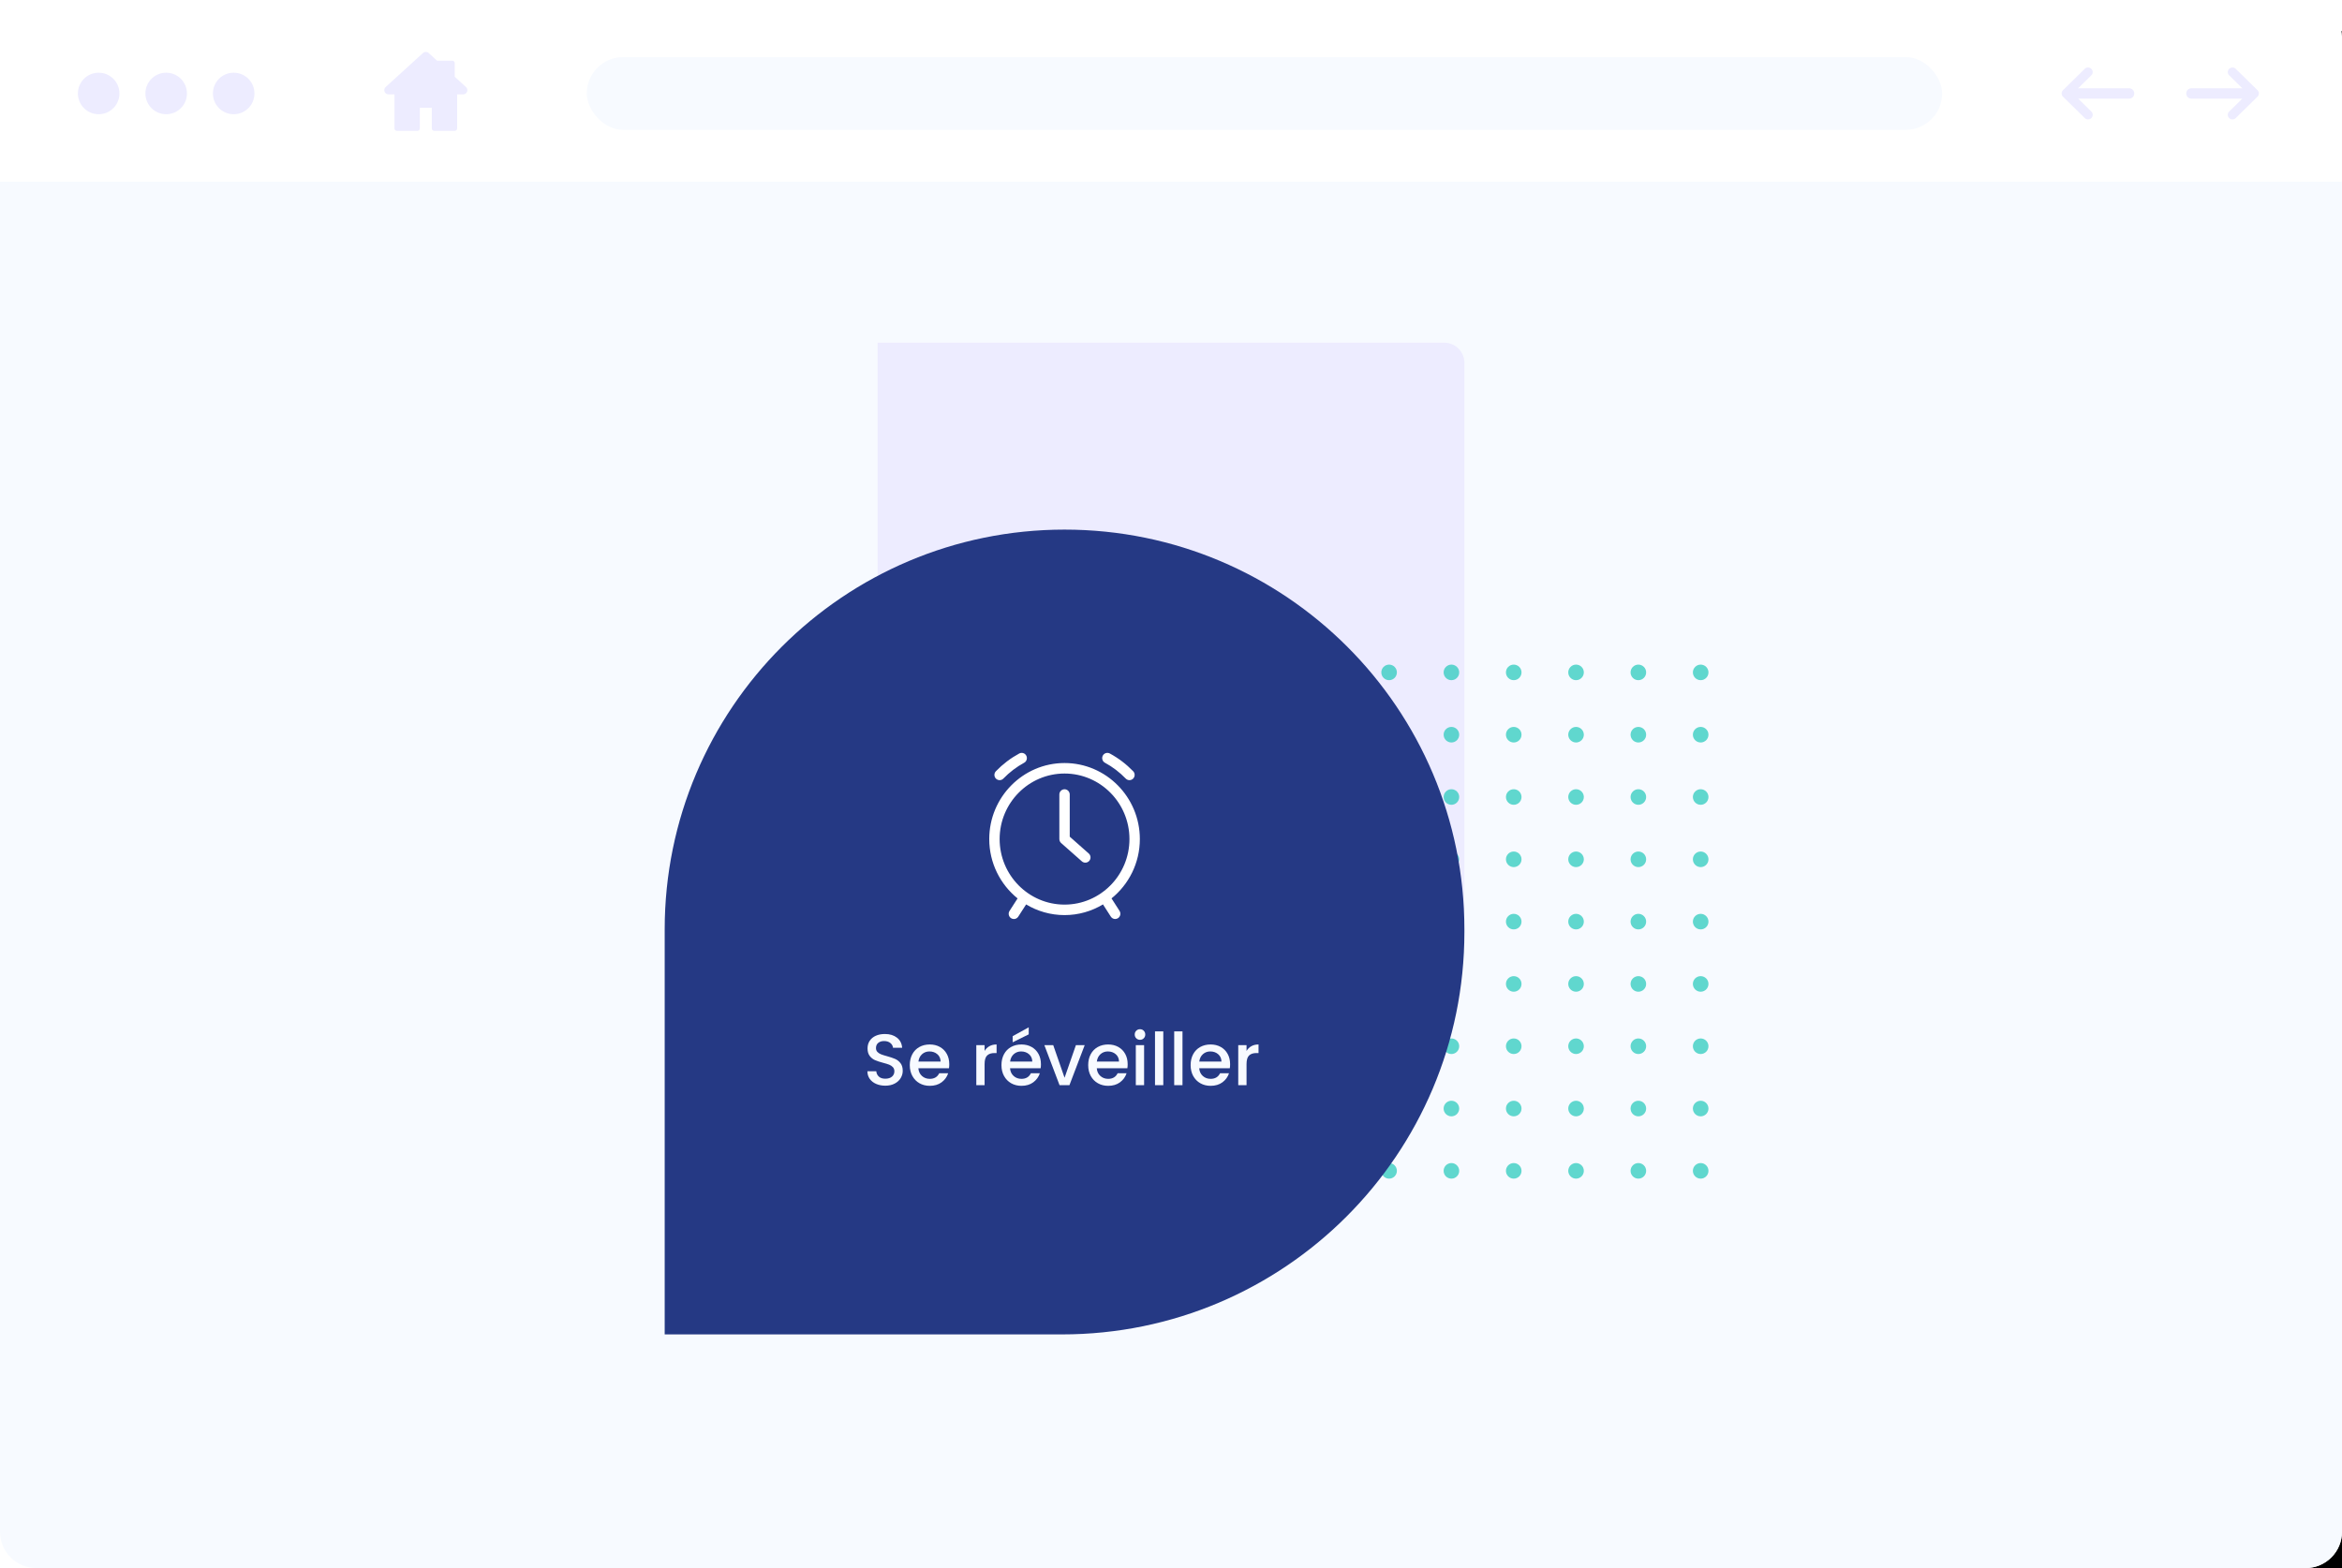 <?xml version="1.0" encoding="UTF-8"?>
<svg width="451px" height="302px" viewBox="0 0 451 302" version="1.1" xmlns="http://www.w3.org/2000/svg" xmlns:xlink="http://www.w3.org/1999/xlink">
    <title>Tab Sleeper_FR</title>
    <defs>
        <rect id="path-1" x="0" y="0" width="451" height="302" rx="7"></rect>
        <filter x="-17.7%" y="-30.1%" width="143.0%" height="164.2%" filterUnits="objectBoundingBox" id="filter-3">
            <feOffset dx="17" dy="6" in="SourceAlpha" result="shadowOffsetOuter1"></feOffset>
            <feGaussianBlur stdDeviation="29.5" in="shadowOffsetOuter1" result="shadowBlurOuter1"></feGaussianBlur>
            <feColorMatrix values="0 0 0 0 0.114   0 0 0 0 0.125   0 0 0 0 0.137  0 0 0 0.152 0" type="matrix" in="shadowBlurOuter1"></feColorMatrix>
        </filter>
        <path d="M0,35 L451,35 L451,295 C451,298.866 447.866,302 444,302 L7,302 C3.134,302 4.73447626e-16,298.866 0,295 L0,35 L0,35 Z" id="path-4"></path>
    </defs>
    <g id="Tab-Sleeper_FR" stroke="none" stroke-width="1" fill="none" fill-rule="evenodd">
        <g id="Image">
            <g id="Browser">
                <g id="Background">
                    <mask id="mask-2" fill="white">
                        <use xlink:href="#path-1"></use>
                    </mask>
                    <g>
                        <use fill="black" fill-opacity="1" filter="url(#filter-3)" xlink:href="#path-1"></use>
                        <use fill="#FFFFFF" fill-rule="evenodd" xlink:href="#path-1"></use>
                    </g>
                    <mask id="mask-5" fill="white">
                        <use xlink:href="#path-4"></use>
                    </mask>
                    <use fill="#F7FAFF" xlink:href="#path-4"></use>
                </g>
                <g id="Toolbar" transform="translate(15, 10)">
                    <g id="Icon/16px/Arrow" transform="translate(389.003, 7.995) scale(-1, 1) translate(-389.003, -7.995) translate(382.006, 2.997)" fill="#EDECFF">
                        <path d="M8.902,1.77635684e-15 C9.142,1.77635684e-15 9.368,0.092 9.537,0.259 L13.731,4.375 C13.9,4.541 13.994,4.763 13.994,4.998 C13.994,5.234 13.9,5.455 13.731,5.622 L9.537,9.738 C9.368,9.905 9.142,9.997 8.902,9.997 C8.662,9.997 8.436,9.905 8.266,9.738 C8.097,9.572 8.003,9.35 8.003,9.115 C8.003,8.879 8.097,8.657 8.266,8.491 L10.8,6.003 L1,6.003 C0.448,6.003 6.76353751e-17,5.555 0,5.003 C-6.76353751e-17,4.451 0.448,4.003 1,4.003 L10.81,4.003 L8.266,1.506 C8.097,1.339 8.003,1.118 8.003,0.882 C8.003,0.647 8.097,0.425 8.266,0.259 C8.436,0.092 8.662,1.77635684e-15 8.902,1.77635684e-15 Z" id="Combined-Shape"></path>
                    </g>
                    <g id="Icon/16px/Arrow" transform="translate(406, 2.997)" fill="#EDECFF">
                        <path d="M8.902,1.77635684e-15 C9.142,1.77635684e-15 9.368,0.092 9.537,0.259 L13.731,4.375 C13.9,4.541 13.994,4.763 13.994,4.998 C13.994,5.234 13.9,5.455 13.731,5.622 L9.537,9.738 C9.368,9.905 9.142,9.997 8.902,9.997 C8.662,9.997 8.436,9.905 8.266,9.738 C8.097,9.572 8.003,9.35 8.003,9.115 C8.003,8.879 8.097,8.657 8.266,8.491 L10.8,6.003 L1,6.003 C0.448,6.003 6.76353751e-17,5.555 0,5.003 C-6.76353751e-17,4.451 0.448,4.003 1,4.003 L10.81,4.003 L8.266,1.506 C8.097,1.339 8.003,1.118 8.003,0.882 C8.003,0.647 8.097,0.425 8.266,0.259 C8.436,0.092 8.662,1.77635684e-15 8.902,1.77635684e-15 Z" id="Combined-Shape"></path>
                    </g>
                    <rect id="URL" fill="#F7FAFF" x="98" y="1" width="261" height="14" rx="7"></rect>
                    <path d="M66.447,0.215 C66.762,-0.072 67.238,-0.072 67.553,0.215 L69.17,1.689 L72.097,1.689 C72.328,1.689 72.52,1.856 72.56,2.075 L72.567,2.16 L72.567,4.784 L74.731,6.757 C74.956,6.961 75.046,7.264 74.977,7.552 L74.944,7.659 C74.821,7.978 74.52,8.183 74.179,8.183 L73.032,8.183 L73.032,14.737 C73.032,14.997 72.821,15.208 72.561,15.208 L68.627,15.208 C68.367,15.208 68.156,14.997 68.156,14.737 L68.156,10.758 L65.844,10.758 L65.844,14.737 C65.844,14.997 65.633,15.208 65.373,15.208 L61.438,15.208 C61.179,15.208 60.968,14.997 60.968,14.737 L60.968,8.183 L59.821,8.183 C59.48,8.183 59.18,7.978 59.056,7.659 C58.933,7.341 59.016,6.987 59.269,6.757 Z" id="Home" fill="#EDECFF" fill-rule="nonzero"></path>
                    <path d="M4,12 C6.209,12 8,10.209 8,8 C8,5.791 6.209,4 4,4 C1.791,4 0,5.791 0,8 C0,10.209 1.791,12 4,12 Z M17,12 C19.209,12 21,10.209 21,8 C21,5.791 19.209,4 17,4 C14.791,4 13,5.791 13,8 C13,10.209 14.791,12 17,12 Z M30,12 C32.209,12 34,10.209 34,8 C34,5.791 32.209,4 30,4 C27.791,4 26,5.791 26,8 C26,10.209 27.791,12 30,12 Z" id="Controls" fill="#EDECFF"></path>
                </g>
            </g>
            <g id="Sleeping" transform="translate(128, 65.999)">
                <path d="M41,0 L150.114,0 C152.26,4.98415524e-17 154,1.74 154,3.886 L154,110.114 C154,112.26 152.26,114 150.114,114 L57.192,114 C48.249,114 41,106.751 41,97.808 L41,0 L41,0 Z" id="Rectangle" fill="#EDECFF"></path>
                <path d="M103.5,65.001 C104.328,65.001 105,64.329 105,63.501 C105,62.672 104.328,62.001 103.5,62.001 C102.672,62.001 102,62.672 102,63.501 C102,64.329 102.672,65.001 103.5,65.001 Z M115.5,65.001 C116.328,65.001 117,64.329 117,63.501 C117,62.672 116.328,62.001 115.5,62.001 C114.672,62.001 114,62.672 114,63.501 C114,64.329 114.672,65.001 115.5,65.001 Z M127.5,65.001 C128.328,65.001 129,64.329 129,63.501 C129,62.672 128.328,62.001 127.5,62.001 C126.672,62.001 126,62.672 126,63.501 C126,64.329 126.672,65.001 127.5,65.001 Z M103.5,77.001 C104.328,77.001 105,76.329 105,75.501 C105,74.672 104.328,74.001 103.5,74.001 C102.672,74.001 102,74.672 102,75.501 C102,76.329 102.672,77.001 103.5,77.001 Z M115.5,77.001 C116.328,77.001 117,76.329 117,75.501 C117,74.672 116.328,74.001 115.5,74.001 C114.672,74.001 114,74.672 114,75.501 C114,76.329 114.672,77.001 115.5,77.001 Z M127.5,77.001 C128.328,77.001 129,76.329 129,75.501 C129,74.672 128.328,74.001 127.5,74.001 C126.672,74.001 126,74.672 126,75.501 C126,76.329 126.672,77.001 127.5,77.001 Z M103.5,89.001 C104.328,89.001 105,88.329 105,87.501 C105,86.672 104.328,86.001 103.5,86.001 C102.672,86.001 102,86.672 102,87.501 C102,88.329 102.672,89.001 103.5,89.001 Z M115.5,89.001 C116.328,89.001 117,88.329 117,87.501 C117,86.672 116.328,86.001 115.5,86.001 C114.672,86.001 114,86.672 114,87.501 C114,88.329 114.672,89.001 115.5,89.001 Z M127.5,89.001 C128.328,89.001 129,88.329 129,87.501 C129,86.672 128.328,86.001 127.5,86.001 C126.672,86.001 126,86.672 126,87.501 C126,88.329 126.672,89.001 127.5,89.001 Z M103.5,101.001 C104.328,101.001 105,100.329 105,99.501 C105,98.672 104.328,98.001 103.5,98.001 C102.672,98.001 102,98.672 102,99.501 C102,100.329 102.672,101.001 103.5,101.001 Z M115.5,101.001 C116.328,101.001 117,100.329 117,99.501 C117,98.672 116.328,98.001 115.5,98.001 C114.672,98.001 114,98.672 114,99.501 C114,100.329 114.672,101.001 115.5,101.001 Z M103.5,113.001 C104.328,113.001 105,112.329 105,111.501 C105,110.672 104.328,110.001 103.5,110.001 C102.672,110.001 102,110.672 102,111.501 C102,112.329 102.672,113.001 103.5,113.001 Z M115.5,113.001 C116.328,113.001 117,112.329 117,111.501 C117,110.672 116.328,110.001 115.5,110.001 C114.672,110.001 114,110.672 114,111.501 C114,112.329 114.672,113.001 115.5,113.001 Z M127.5,101.001 C128.328,101.001 129,100.329 129,99.501 C129,98.672 128.328,98.001 127.5,98.001 C126.672,98.001 126,98.672 126,99.501 C126,100.329 126.672,101.001 127.5,101.001 Z M127.5,113.001 C128.328,113.001 129,112.329 129,111.501 C129,110.672 128.328,110.001 127.5,110.001 C126.672,110.001 126,110.672 126,111.501 C126,112.329 126.672,113.001 127.5,113.001 Z M139.5,65.001 C140.328,65.001 141,64.329 141,63.501 C141,62.672 140.328,62.001 139.5,62.001 C138.672,62.001 138,62.672 138,63.501 C138,64.329 138.672,65.001 139.5,65.001 Z M151.5,65.001 C152.328,65.001 153,64.329 153,63.501 C153,62.672 152.328,62.001 151.5,62.001 C150.672,62.001 150,62.672 150,63.501 C150,64.329 150.672,65.001 151.5,65.001 Z M163.5,65.001 C164.328,65.001 165,64.329 165,63.501 C165,62.672 164.328,62.001 163.5,62.001 C162.672,62.001 162,62.672 162,63.501 C162,64.329 162.672,65.001 163.5,65.001 Z M139.5,77.001 C140.328,77.001 141,76.329 141,75.501 C141,74.672 140.328,74.001 139.5,74.001 C138.672,74.001 138,74.672 138,75.501 C138,76.329 138.672,77.001 139.5,77.001 Z M151.5,77.001 C152.328,77.001 153,76.329 153,75.501 C153,74.672 152.328,74.001 151.5,74.001 C150.672,74.001 150,74.672 150,75.501 C150,76.329 150.672,77.001 151.5,77.001 Z M163.5,77.001 C164.328,77.001 165,76.329 165,75.501 C165,74.672 164.328,74.001 163.5,74.001 C162.672,74.001 162,74.672 162,75.501 C162,76.329 162.672,77.001 163.5,77.001 Z M139.5,89.001 C140.328,89.001 141,88.329 141,87.501 C141,86.672 140.328,86.001 139.5,86.001 C138.672,86.001 138,86.672 138,87.501 C138,88.329 138.672,89.001 139.5,89.001 Z M151.5,89.001 C152.328,89.001 153,88.329 153,87.501 C153,86.672 152.328,86.001 151.5,86.001 C150.672,86.001 150,86.672 150,87.501 C150,88.329 150.672,89.001 151.5,89.001 Z M163.5,89.001 C164.328,89.001 165,88.329 165,87.501 C165,86.672 164.328,86.001 163.5,86.001 C162.672,86.001 162,86.672 162,87.501 C162,88.329 162.672,89.001 163.5,89.001 Z M103.5,125.001 C104.328,125.001 105,124.329 105,123.501 C105,122.672 104.328,122.001 103.5,122.001 C102.672,122.001 102,122.672 102,123.501 C102,124.329 102.672,125.001 103.5,125.001 Z M115.5,125.001 C116.328,125.001 117,124.329 117,123.501 C117,122.672 116.328,122.001 115.5,122.001 C114.672,122.001 114,122.672 114,123.501 C114,124.329 114.672,125.001 115.5,125.001 Z M139.5,101.001 C140.328,101.001 141,100.329 141,99.501 C141,98.672 140.328,98.001 139.5,98.001 C138.672,98.001 138,98.672 138,99.501 C138,100.329 138.672,101.001 139.5,101.001 Z M151.5,101.001 C152.328,101.001 153,100.329 153,99.501 C153,98.672 152.328,98.001 151.5,98.001 C150.672,98.001 150,98.672 150,99.501 C150,100.329 150.672,101.001 151.5,101.001 Z M163.5,101.001 C164.328,101.001 165,100.329 165,99.501 C165,98.672 164.328,98.001 163.5,98.001 C162.672,98.001 162,98.672 162,99.501 C162,100.329 162.672,101.001 163.5,101.001 Z M139.5,113.001 C140.328,113.001 141,112.329 141,111.501 C141,110.672 140.328,110.001 139.5,110.001 C138.672,110.001 138,110.672 138,111.501 C138,112.329 138.672,113.001 139.5,113.001 Z M151.5,113.001 C152.328,113.001 153,112.329 153,111.501 C153,110.672 152.328,110.001 151.5,110.001 C150.672,110.001 150,110.672 150,111.501 C150,112.329 150.672,113.001 151.5,113.001 Z M163.5,113.001 C164.328,113.001 165,112.329 165,111.501 C165,110.672 164.328,110.001 163.5,110.001 C162.672,110.001 162,110.672 162,111.501 C162,112.329 162.672,113.001 163.5,113.001 Z M127.5,125.001 C128.328,125.001 129,124.329 129,123.501 C129,122.672 128.328,122.001 127.5,122.001 C126.672,122.001 126,122.672 126,123.501 C126,124.329 126.672,125.001 127.5,125.001 Z M139.5,125.001 C140.328,125.001 141,124.329 141,123.501 C141,122.672 140.328,122.001 139.5,122.001 C138.672,122.001 138,122.672 138,123.501 C138,124.329 138.672,125.001 139.5,125.001 Z M151.5,125.001 C152.328,125.001 153,124.329 153,123.501 C153,122.672 152.328,122.001 151.5,122.001 C150.672,122.001 150,122.672 150,123.501 C150,124.329 150.672,125.001 151.5,125.001 Z M163.5,125.001 C164.328,125.001 165,124.329 165,123.501 C165,122.672 164.328,122.001 163.5,122.001 C162.672,122.001 162,122.672 162,123.501 C162,124.329 162.672,125.001 163.5,125.001 Z M175.5,65.001 C176.328,65.001 177,64.329 177,63.501 C177,62.672 176.328,62.001 175.5,62.001 C174.672,62.001 174,62.672 174,63.501 C174,64.329 174.672,65.001 175.5,65.001 Z M175.5,77.001 C176.328,77.001 177,76.329 177,75.501 C177,74.672 176.328,74.001 175.5,74.001 C174.672,74.001 174,74.672 174,75.501 C174,76.329 174.672,77.001 175.5,77.001 Z M175.5,89.001 C176.328,89.001 177,88.329 177,87.501 C177,86.672 176.328,86.001 175.5,86.001 C174.672,86.001 174,86.672 174,87.501 C174,88.329 174.672,89.001 175.5,89.001 Z M175.5,101.001 C176.328,101.001 177,100.329 177,99.501 C177,98.672 176.328,98.001 175.5,98.001 C174.672,98.001 174,98.672 174,99.501 C174,100.329 174.672,101.001 175.5,101.001 Z M175.5,113.001 C176.328,113.001 177,112.329 177,111.501 C177,110.672 176.328,110.001 175.5,110.001 C174.672,110.001 174,110.672 174,111.501 C174,112.329 174.672,113.001 175.5,113.001 Z M175.5,125.001 C176.328,125.001 177,124.329 177,123.501 C177,122.672 176.328,122.001 175.5,122.001 C174.672,122.001 174,122.672 174,123.501 C174,124.329 174.672,125.001 175.5,125.001 Z M187.5,65.001 C188.328,65.001 189,64.329 189,63.501 C189,62.672 188.328,62.001 187.5,62.001 C186.672,62.001 186,62.672 186,63.501 C186,64.329 186.672,65.001 187.5,65.001 Z M187.5,77.001 C188.328,77.001 189,76.329 189,75.501 C189,74.672 188.328,74.001 187.5,74.001 C186.672,74.001 186,74.672 186,75.501 C186,76.329 186.672,77.001 187.5,77.001 Z M187.5,89.001 C188.328,89.001 189,88.329 189,87.501 C189,86.672 188.328,86.001 187.5,86.001 C186.672,86.001 186,86.672 186,87.501 C186,88.329 186.672,89.001 187.5,89.001 Z M187.5,101.001 C188.328,101.001 189,100.329 189,99.501 C189,98.672 188.328,98.001 187.5,98.001 C186.672,98.001 186,98.672 186,99.501 C186,100.329 186.672,101.001 187.5,101.001 Z M187.5,113.001 C188.328,113.001 189,112.329 189,111.501 C189,110.672 188.328,110.001 187.5,110.001 C186.672,110.001 186,110.672 186,111.501 C186,112.329 186.672,113.001 187.5,113.001 Z M187.5,125.001 C188.328,125.001 189,124.329 189,123.501 C189,122.672 188.328,122.001 187.5,122.001 C186.672,122.001 186,122.672 186,123.501 C186,124.329 186.672,125.001 187.5,125.001 Z M103.5,137.001 C104.328,137.001 105,136.329 105,135.501 C105,134.672 104.328,134.001 103.5,134.001 C102.672,134.001 102,134.672 102,135.501 C102,136.329 102.672,137.001 103.5,137.001 Z M115.5,137.001 C116.328,137.001 117,136.329 117,135.501 C117,134.672 116.328,134.001 115.5,134.001 C114.672,134.001 114,134.672 114,135.501 C114,136.329 114.672,137.001 115.5,137.001 Z M127.5,137.001 C128.328,137.001 129,136.329 129,135.501 C129,134.672 128.328,134.001 127.5,134.001 C126.672,134.001 126,134.672 126,135.501 C126,136.329 126.672,137.001 127.5,137.001 Z M103.5,149.001 C104.328,149.001 105,148.329 105,147.501 C105,146.672 104.328,146.001 103.5,146.001 C102.672,146.001 102,146.672 102,147.501 C102,148.329 102.672,149.001 103.5,149.001 Z M115.5,149.001 C116.328,149.001 117,148.329 117,147.501 C117,146.672 116.328,146.001 115.5,146.001 C114.672,146.001 114,146.672 114,147.501 C114,148.329 114.672,149.001 115.5,149.001 Z M139.5,137.001 C140.328,137.001 141,136.329 141,135.501 C141,134.672 140.328,134.001 139.5,134.001 C138.672,134.001 138,134.672 138,135.501 C138,136.329 138.672,137.001 139.5,137.001 Z M151.5,137.001 C152.328,137.001 153,136.329 153,135.501 C153,134.672 152.328,134.001 151.5,134.001 C150.672,134.001 150,134.672 150,135.501 C150,136.329 150.672,137.001 151.5,137.001 Z M163.5,137.001 C164.328,137.001 165,136.329 165,135.501 C165,134.672 164.328,134.001 163.5,134.001 C162.672,134.001 162,134.672 162,135.501 C162,136.329 162.672,137.001 163.5,137.001 Z M127.5,149.001 C128.328,149.001 129,148.329 129,147.501 C129,146.672 128.328,146.001 127.5,146.001 C126.672,146.001 126,146.672 126,147.501 C126,148.329 126.672,149.001 127.5,149.001 Z M139.5,149.001 C140.328,149.001 141,148.329 141,147.501 C141,146.672 140.328,146.001 139.5,146.001 C138.672,146.001 138,146.672 138,147.501 C138,148.329 138.672,149.001 139.5,149.001 Z M151.5,149.001 C152.328,149.001 153,148.329 153,147.501 C153,146.672 152.328,146.001 151.5,146.001 C150.672,146.001 150,146.672 150,147.501 C150,148.329 150.672,149.001 151.5,149.001 Z M163.5,149.001 C164.328,149.001 165,148.329 165,147.501 C165,146.672 164.328,146.001 163.5,146.001 C162.672,146.001 162,146.672 162,147.501 C162,148.329 162.672,149.001 163.5,149.001 Z M175.5,137.001 C176.328,137.001 177,136.329 177,135.501 C177,134.672 176.328,134.001 175.5,134.001 C174.672,134.001 174,134.672 174,135.501 C174,136.329 174.672,137.001 175.5,137.001 Z M175.5,149.001 C176.328,149.001 177,148.329 177,147.501 C177,146.672 176.328,146.001 175.5,146.001 C174.672,146.001 174,146.672 174,147.501 C174,148.329 174.672,149.001 175.5,149.001 Z M187.5,137.001 C188.328,137.001 189,136.329 189,135.501 C189,134.672 188.328,134.001 187.5,134.001 C186.672,134.001 186,134.672 186,135.501 C186,136.329 186.672,137.001 187.5,137.001 Z M187.5,149.001 C188.328,149.001 189,148.329 189,147.501 C189,146.672 188.328,146.001 187.5,146.001 C186.672,146.001 186,146.672 186,147.501 C186,148.329 186.672,149.001 187.5,149.001 Z M199.5,65.001 C200.328,65.001 201,64.329 201,63.501 C201,62.672 200.328,62.001 199.5,62.001 C198.672,62.001 198,62.672 198,63.501 C198,64.329 198.672,65.001 199.5,65.001 Z M199.5,77.001 C200.328,77.001 201,76.329 201,75.501 C201,74.672 200.328,74.001 199.5,74.001 C198.672,74.001 198,74.672 198,75.501 C198,76.329 198.672,77.001 199.5,77.001 Z M199.5,89.001 C200.328,89.001 201,88.329 201,87.501 C201,86.672 200.328,86.001 199.5,86.001 C198.672,86.001 198,86.672 198,87.501 C198,88.329 198.672,89.001 199.5,89.001 Z M199.5,101.001 C200.328,101.001 201,100.329 201,99.501 C201,98.672 200.328,98.001 199.5,98.001 C198.672,98.001 198,98.672 198,99.501 C198,100.329 198.672,101.001 199.5,101.001 Z M199.5,113.001 C200.328,113.001 201,112.329 201,111.501 C201,110.672 200.328,110.001 199.5,110.001 C198.672,110.001 198,110.672 198,111.501 C198,112.329 198.672,113.001 199.5,113.001 Z M199.5,125.001 C200.328,125.001 201,124.329 201,123.501 C201,122.672 200.328,122.001 199.5,122.001 C198.672,122.001 198,122.672 198,123.501 C198,124.329 198.672,125.001 199.5,125.001 Z M199.5,137.001 C200.328,137.001 201,136.329 201,135.501 C201,134.672 200.328,134.001 199.5,134.001 C198.672,134.001 198,134.672 198,135.501 C198,136.329 198.672,137.001 199.5,137.001 Z M199.5,149.001 C200.328,149.001 201,148.329 201,147.501 C201,146.672 200.328,146.001 199.5,146.001 C198.672,146.001 198,146.672 198,147.501 C198,148.329 198.672,149.001 199.5,149.001 Z M103.5,161.001 C104.328,161.001 105,160.329 105,159.501 C105,158.672 104.328,158.001 103.5,158.001 C102.672,158.001 102,158.672 102,159.501 C102,160.329 102.672,161.001 103.5,161.001 Z M115.5,161.001 C116.328,161.001 117,160.329 117,159.501 C117,158.672 116.328,158.001 115.5,158.001 C114.672,158.001 114,158.672 114,159.501 C114,160.329 114.672,161.001 115.5,161.001 Z M127.5,161.001 C128.328,161.001 129,160.329 129,159.501 C129,158.672 128.328,158.001 127.5,158.001 C126.672,158.001 126,158.672 126,159.501 C126,160.329 126.672,161.001 127.5,161.001 Z M139.5,161.001 C140.328,161.001 141,160.329 141,159.501 C141,158.672 140.328,158.001 139.5,158.001 C138.672,158.001 138,158.672 138,159.501 C138,160.329 138.672,161.001 139.5,161.001 Z M151.5,161.001 C152.328,161.001 153,160.329 153,159.501 C153,158.672 152.328,158.001 151.5,158.001 C150.672,158.001 150,158.672 150,159.501 C150,160.329 150.672,161.001 151.5,161.001 Z M163.5,161.001 C164.328,161.001 165,160.329 165,159.501 C165,158.672 164.328,158.001 163.5,158.001 C162.672,158.001 162,158.672 162,159.501 C162,160.329 162.672,161.001 163.5,161.001 Z M175.5,161.001 C176.328,161.001 177,160.329 177,159.501 C177,158.672 176.328,158.001 175.5,158.001 C174.672,158.001 174,158.672 174,159.501 C174,160.329 174.672,161.001 175.5,161.001 Z M187.5,161.001 C188.328,161.001 189,160.329 189,159.501 C189,158.672 188.328,158.001 187.5,158.001 C186.672,158.001 186,158.672 186,159.501 C186,160.329 186.672,161.001 187.5,161.001 Z M199.5,161.001 C200.328,161.001 201,160.329 201,159.501 C201,158.672 200.328,158.001 199.5,158.001 C198.672,158.001 198,158.672 198,159.501 C198,160.329 198.672,161.001 199.5,161.001 Z" id="Combined-Shape" fill-opacity="0.75" fill="#2ECABD" transform="translate(151.5, 111.501) scale(1, -1) translate(-151.5, -111.501) "></path>
                <path d="M77,36.001 C119.526,36.001 154,70.475 154,113.001 L154,191.001 L154,191.001 L77.5,191.001 C34.698,191.001 5.24174157e-15,156.303 0,113.501 L0,113.001 C-5.20792388e-15,70.475 34.474,36.001 77,36.001 Z" id="Rectangle" fill="#253984" transform="translate(77, 113.501) scale(-1, 1) translate(-77, -113.501) "></path>
                <g id="Text" transform="translate(39.036, 79.001)">
                    <g id="Se-réveiller" transform="translate(0, 52.856)" fill="#F7FAFF" fill-rule="nonzero">
                        <path d="M3.444,11.242 C2.791,11.242 2.203,11.128 1.68,10.899 C1.157,10.67 0.747,10.346 0.448,9.926 C0.149,9.506 0,9.016 0,8.456 L1.708,8.456 C1.745,8.876 1.911,9.221 2.205,9.492 C2.499,9.763 2.912,9.898 3.444,9.898 C3.995,9.898 4.424,9.765 4.732,9.499 C5.04,9.233 5.194,8.89 5.194,8.47 C5.194,8.143 5.098,7.877 4.907,7.672 C4.716,7.467 4.478,7.308 4.193,7.196 C3.908,7.084 3.514,6.963 3.01,6.832 C2.375,6.664 1.86,6.494 1.463,6.321 C1.066,6.148 0.728,5.88 0.448,5.516 C0.168,5.152 0.028,4.667 0.028,4.06 C0.028,3.5 0.168,3.01 0.448,2.59 C0.728,2.17 1.12,1.848 1.624,1.624 C2.128,1.4 2.711,1.288 3.374,1.288 C4.317,1.288 5.089,1.524 5.691,1.995 C6.293,2.466 6.627,3.113 6.692,3.934 L4.928,3.934 C4.9,3.579 4.732,3.276 4.424,3.024 C4.116,2.772 3.71,2.646 3.206,2.646 C2.749,2.646 2.375,2.763 2.086,2.996 C1.797,3.229 1.652,3.565 1.652,4.004 C1.652,4.303 1.743,4.548 1.925,4.739 C2.107,4.93 2.338,5.082 2.618,5.194 C2.898,5.306 3.281,5.427 3.766,5.558 C4.41,5.735 4.935,5.913 5.341,6.09 C5.747,6.267 6.092,6.54 6.377,6.909 C6.662,7.278 6.804,7.77 6.804,8.386 C6.804,8.881 6.671,9.347 6.405,9.786 C6.139,10.225 5.752,10.577 5.243,10.843 C4.734,11.109 4.135,11.242 3.444,11.242 Z" id="Path"></path>
                        <path d="M15.764,7.098 C15.764,7.387 15.745,7.649 15.708,7.882 L9.814,7.882 C9.861,8.498 10.089,8.993 10.5,9.366 C10.911,9.739 11.415,9.926 12.012,9.926 C12.871,9.926 13.477,9.567 13.832,8.848 L15.554,8.848 C15.321,9.557 14.898,10.138 14.287,10.591 C13.676,11.044 12.917,11.27 12.012,11.27 C11.275,11.27 10.614,11.104 10.031,10.773 C9.448,10.442 8.99,9.975 8.659,9.373 C8.328,8.771 8.162,8.073 8.162,7.28 C8.162,6.487 8.323,5.789 8.645,5.187 C8.967,4.585 9.42,4.121 10.003,3.794 C10.586,3.467 11.256,3.304 12.012,3.304 C12.74,3.304 13.389,3.463 13.958,3.78 C14.527,4.097 14.971,4.543 15.288,5.117 C15.605,5.691 15.764,6.351 15.764,7.098 Z M14.098,6.594 C14.089,6.006 13.879,5.535 13.468,5.18 C13.057,4.825 12.549,4.648 11.942,4.648 C11.391,4.648 10.92,4.823 10.528,5.173 C10.136,5.523 9.903,5.997 9.828,6.594 L14.098,6.594 Z" id="Shape"></path>
                        <path d="M22.568,4.55 C22.801,4.158 23.112,3.852 23.499,3.633 C23.886,3.414 24.346,3.304 24.878,3.304 L24.878,4.956 L24.472,4.956 C23.847,4.956 23.373,5.115 23.051,5.432 C22.729,5.749 22.568,6.3 22.568,7.084 L22.568,11.144 L20.972,11.144 L20.972,3.43 L22.568,3.43 L22.568,4.55 Z" id="Path"></path>
                        <path d="M33.418,7.098 C33.418,7.387 33.399,7.649 33.362,7.882 L27.468,7.882 C27.515,8.498 27.743,8.993 28.154,9.366 C28.565,9.739 29.069,9.926 29.666,9.926 C30.525,9.926 31.131,9.567 31.486,8.848 L33.208,8.848 C32.975,9.557 32.552,10.138 31.941,10.591 C31.33,11.044 30.571,11.27 29.666,11.27 C28.929,11.27 28.268,11.104 27.685,10.773 C27.102,10.442 26.644,9.975 26.313,9.373 C25.982,8.771 25.816,8.073 25.816,7.28 C25.816,6.487 25.977,5.789 26.299,5.187 C26.621,4.585 27.074,4.121 27.657,3.794 C28.24,3.467 28.91,3.304 29.666,3.304 C30.394,3.304 31.043,3.463 31.612,3.78 C32.181,4.097 32.625,4.543 32.942,5.117 C33.259,5.691 33.418,6.351 33.418,7.098 Z M31.752,6.594 C31.743,6.006 31.533,5.535 31.122,5.18 C30.711,4.825 30.203,4.648 29.596,4.648 C29.045,4.648 28.574,4.823 28.182,5.173 C27.79,5.523 27.557,5.997 27.482,6.594 L31.752,6.594 Z M31.066,1.358 L27.972,2.884 L27.972,1.708 L31.066,0 L31.066,1.358 Z" id="Shape"></path>
                        <polygon id="Path" points="37.968 9.716 40.152 3.43 41.846 3.43 38.906 11.144 37.002 11.144 34.076 3.43 35.784 3.43"></polygon>
                        <path d="M50.12,7.098 C50.12,7.387 50.101,7.649 50.064,7.882 L44.17,7.882 C44.217,8.498 44.445,8.993 44.856,9.366 C45.267,9.739 45.771,9.926 46.368,9.926 C47.227,9.926 47.833,9.567 48.188,8.848 L49.91,8.848 C49.677,9.557 49.254,10.138 48.643,10.591 C48.032,11.044 47.273,11.27 46.368,11.27 C45.631,11.27 44.97,11.104 44.387,10.773 C43.804,10.442 43.346,9.975 43.015,9.373 C42.684,8.771 42.518,8.073 42.518,7.28 C42.518,6.487 42.679,5.789 43.001,5.187 C43.323,4.585 43.776,4.121 44.359,3.794 C44.942,3.467 45.612,3.304 46.368,3.304 C47.096,3.304 47.745,3.463 48.314,3.78 C48.883,4.097 49.327,4.543 49.644,5.117 C49.961,5.691 50.12,6.351 50.12,7.098 Z M48.454,6.594 C48.445,6.006 48.235,5.535 47.824,5.18 C47.413,4.825 46.905,4.648 46.298,4.648 C45.747,4.648 45.276,4.823 44.884,5.173 C44.492,5.523 44.259,5.997 44.184,6.594 L48.454,6.594 Z" id="Shape"></path>
                        <path d="M52.5,2.408 C52.211,2.408 51.968,2.31 51.772,2.114 C51.576,1.918 51.478,1.675 51.478,1.386 C51.478,1.097 51.576,0.854 51.772,0.658 C51.968,0.462 52.211,0.364 52.5,0.364 C52.78,0.364 53.018,0.462 53.214,0.658 C53.41,0.854 53.508,1.097 53.508,1.386 C53.508,1.675 53.41,1.918 53.214,2.114 C53.018,2.31 52.78,2.408 52.5,2.408 Z M53.284,3.43 L53.284,11.144 L51.688,11.144 L51.688,3.43 L53.284,3.43 Z" id="Shape"></path>
                        <polygon id="Path" points="56.98 0.784 56.98 11.144 55.384 11.144 55.384 0.784"></polygon>
                        <polygon id="Path" points="60.676 0.784 60.676 11.144 59.08 11.144 59.08 0.784"></polygon>
                        <path d="M69.846,7.098 C69.846,7.387 69.827,7.649 69.79,7.882 L63.896,7.882 C63.943,8.498 64.171,8.993 64.582,9.366 C64.993,9.739 65.497,9.926 66.094,9.926 C66.953,9.926 67.559,9.567 67.914,8.848 L69.636,8.848 C69.403,9.557 68.98,10.138 68.369,10.591 C67.758,11.044 66.999,11.27 66.094,11.27 C65.357,11.27 64.696,11.104 64.113,10.773 C63.53,10.442 63.072,9.975 62.741,9.373 C62.41,8.771 62.244,8.073 62.244,7.28 C62.244,6.487 62.405,5.789 62.727,5.187 C63.049,4.585 63.502,4.121 64.085,3.794 C64.668,3.467 65.338,3.304 66.094,3.304 C66.822,3.304 67.471,3.463 68.04,3.78 C68.609,4.097 69.053,4.543 69.37,5.117 C69.687,5.691 69.846,6.351 69.846,7.098 Z M68.18,6.594 C68.171,6.006 67.961,5.535 67.55,5.18 C67.139,4.825 66.631,4.648 66.024,4.648 C65.473,4.648 65.002,4.823 64.61,5.173 C64.218,5.523 63.985,5.997 63.91,6.594 L68.18,6.594 Z" id="Shape"></path>
                        <path d="M73.01,4.55 C73.243,4.158 73.554,3.852 73.941,3.633 C74.328,3.414 74.788,3.304 75.32,3.304 L75.32,4.956 L74.914,4.956 C74.289,4.956 73.815,5.115 73.493,5.432 C73.171,5.749 73.01,6.3 73.01,7.084 L73.01,11.144 L71.414,11.144 L71.414,3.43 L73.01,3.43 L73.01,4.55 Z" id="Path"></path>
                    </g>
                    <path d="M37.964,1.957 C45.959,1.957 52.464,8.526 52.464,16.6 C52.464,21.22 50.329,25.345 47.009,28.026 L48.554,30.435 C48.854,30.904 48.724,31.53 48.259,31.833 C48.089,31.945 47.899,31.995 47.714,31.995 C47.389,31.995 47.064,31.833 46.874,31.536 L45.364,29.183 C43.199,30.49 40.669,31.243 37.964,31.243 C35.264,31.243 32.734,30.49 30.564,29.188 L29.049,31.541 C28.859,31.838 28.539,32 28.209,32 C28.019,32 27.834,31.949 27.664,31.838 C27.199,31.535 27.069,30.909 27.369,30.44 L28.919,28.031 C25.599,25.345 23.464,21.22 23.464,16.6 C23.464,8.526 29.969,1.957 37.964,1.957 Z M37.964,3.977 C31.069,3.977 25.464,9.637 25.464,16.6 C25.464,23.563 31.069,29.223 37.964,29.223 C44.859,29.223 50.464,23.563 50.464,16.6 C50.464,9.637 44.859,3.977 37.964,3.977 Z M37.964,7.006 C38.514,7.006 38.964,7.461 38.964,8.016 L38.964,16.14 L42.624,19.377 C43.039,19.745 43.084,20.382 42.719,20.801 C42.519,21.028 42.244,21.144 41.964,21.144 C41.729,21.144 41.494,21.063 41.304,20.897 L37.304,17.362 C37.089,17.17 36.964,16.893 36.964,16.6 L36.964,8.016 C36.964,7.461 37.414,7.006 37.964,7.006 Z M29.239,0.119 C29.729,-0.144 30.334,0.043 30.594,0.533 C30.854,1.028 30.669,1.639 30.184,1.901 C28.719,2.699 27.369,3.724 26.179,4.951 C25.984,5.153 25.724,5.254 25.464,5.254 C25.214,5.254 24.959,5.158 24.759,4.966 C24.364,4.577 24.359,3.936 24.744,3.537 C26.079,2.159 27.589,1.013 29.239,0.119 Z M45.329,0.533 C45.589,0.043 46.194,-0.143 46.684,0.119 C48.334,1.013 49.849,2.164 51.179,3.537 C51.564,3.936 51.559,4.577 51.164,4.966 C50.969,5.158 50.714,5.254 50.464,5.254 C50.204,5.254 49.944,5.153 49.749,4.951 C48.559,3.724 47.214,2.694 45.744,1.901 C45.254,1.639 45.074,1.028 45.329,0.533 Z" id="Combined-Shape" fill="#FFFFFF"></path>
                </g>
            </g>
        </g>
    </g>
</svg>